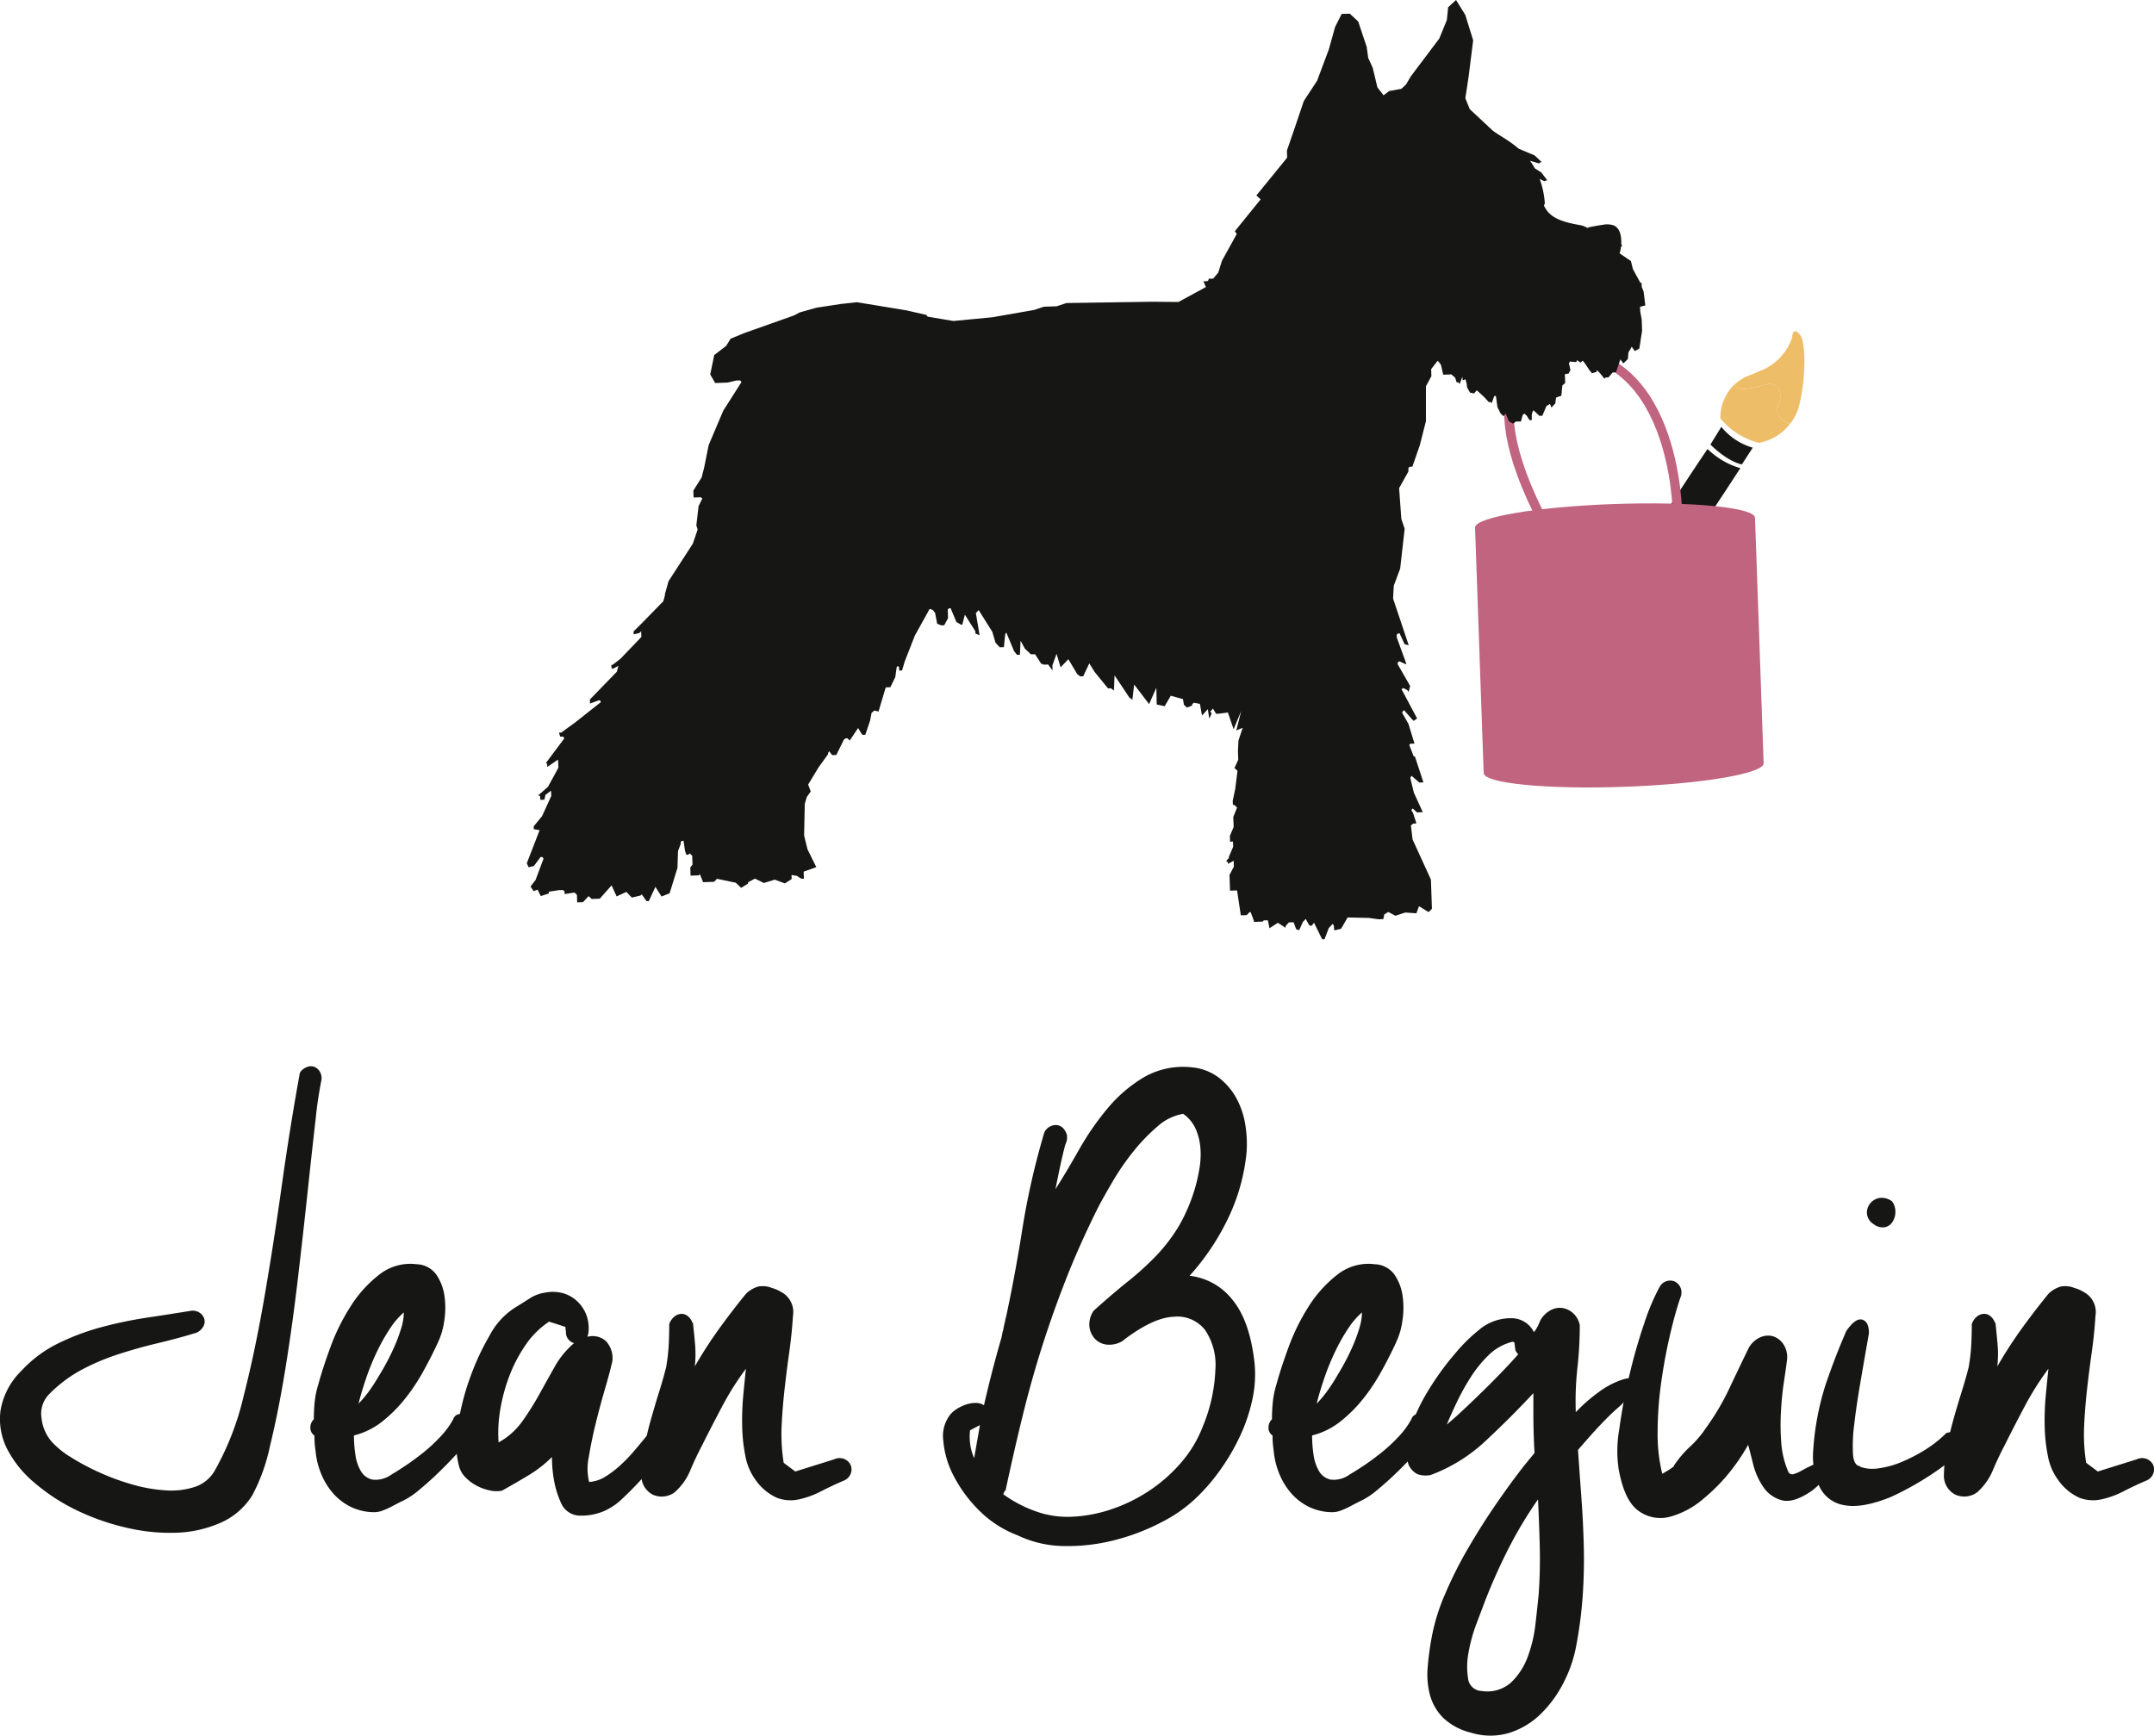 <svg xmlns="http://www.w3.org/2000/svg" width="332.144" height="267.663" viewBox="0 0 332.144 267.663">
  <g id="Logo" transform="translate(0)">
    <g id="Groupe_26" data-name="Groupe 26">
      <path id="Tracé_1" data-name="Tracé 1" d="M46.251,165.4a2.241,2.241,0,0,1,1.074-.85,1.61,1.61,0,0,1,1.118-.044,1.755,1.755,0,0,1,.851.715,1.97,1.97,0,0,1,.27,1.342,60.367,60.367,0,0,0-.9,6.09q-.538,4.657-1.21,10.969t-1.522,13.565q-.852,7.256-1.926,13.88t-2.372,11.911a28.422,28.422,0,0,1-2.731,7.61,10.872,10.872,0,0,1-4.926,4.253,18.412,18.412,0,0,1-6.849,1.523,29.344,29.344,0,0,1-7.746-.806,36.013,36.013,0,0,1-7.612-2.686,30.039,30.039,0,0,1-6.446-4.208,16.864,16.864,0,0,1-4.255-5.284,10.147,10.147,0,0,1-.983-5.911,11.193,11.193,0,0,1,3.268-6.132,19.152,19.152,0,0,1,5.6-4.166,36.8,36.8,0,0,1,6.671-2.507,63.717,63.717,0,0,1,7.074-1.477q3.58-.537,6.895-1.074a2,2,0,0,1,1.3.4,1.767,1.767,0,0,1,.626.942,1.525,1.525,0,0,1-.178,1.118,2.282,2.282,0,0,1-1.031.941q-2.955.9-5.954,1.61T18.4,208.788a35.218,35.218,0,0,0-5.685,2.374,20.761,20.761,0,0,0-5.06,3.76A4.257,4.257,0,0,0,6.4,218.638a6.56,6.56,0,0,0,1.522,3.627,13.031,13.031,0,0,0,2.954,2.418,35.721,35.721,0,0,0,4.433,2.371,36.154,36.154,0,0,0,5.149,1.883,23.5,23.5,0,0,0,5.149.893,11.658,11.658,0,0,0,4.433-.536,5.53,5.53,0,0,0,3.044-2.462,43.209,43.209,0,0,0,4.477-11.508q1.791-7.026,3.224-15.357t2.686-17.28q1.254-8.955,2.777-17.283" fill="#161615"/>
      <path id="Tracé_2" data-name="Tracé 2" d="M67.563,206.953q-1.074,2.328-2.373,4.656a29.478,29.478,0,0,1-2.867,4.253,21.679,21.679,0,0,1-3.446,3.4,11.541,11.541,0,0,1-4.3,2.1,20.37,20.37,0,0,0,.223,2.958,6.722,6.722,0,0,0,.851,2.55,2.733,2.733,0,0,0,1.791,1.3,4.186,4.186,0,0,0,2.954-.806q.629-.355,1.925-1.207t2.777-2.016a24.932,24.932,0,0,0,2.775-2.551,13.077,13.077,0,0,0,2.016-2.732,1.129,1.129,0,0,1,1.029-.806,1.675,1.675,0,0,1,1.209.538,2.7,2.7,0,0,1,.716,1.342,1.791,1.791,0,0,1-.359,1.524,12.274,12.274,0,0,1-1.924,2.6q-1.389,1.524-2.91,3t-3,2.688a11.542,11.542,0,0,1-2.283,1.567c-.12.058-.359.179-.717.357s-.761.389-1.209.628a11.708,11.708,0,0,1-1.388.627,3.671,3.671,0,0,1-1.252.269,8.284,8.284,0,0,1-3.582-.762,8.7,8.7,0,0,1-2.777-2.058,10.664,10.664,0,0,1-1.88-3,12.088,12.088,0,0,1-.9-3.582q-.091-.625-.134-1.207c-.032-.389-.044-.791-.044-1.211a1.4,1.4,0,0,1-.629-1.207,1.777,1.777,0,0,1,.537-1.3,26.84,26.84,0,0,1,.136-2.686,13.817,13.817,0,0,1,.581-2.776q.625-2.328,1.836-5.641a32.228,32.228,0,0,1,3.09-6.268,19.005,19.005,0,0,1,4.432-4.924,7.731,7.731,0,0,1,5.775-1.614,3.879,3.879,0,0,1,3.044,1.614,7.677,7.677,0,0,1,1.255,3.312,12.863,12.863,0,0,1-.045,3.85,11.236,11.236,0,0,1-.94,3.224m-5.284-4.567a11.69,11.69,0,0,0-2.149,2.507,28.92,28.92,0,0,0-2.014,3.581,37.73,37.73,0,0,0-1.657,4.076q-.719,2.1-1.165,3.9a17.292,17.292,0,0,0,1.523-1.793,29.105,29.105,0,0,0,1.791-2.775q.448-.716,1.075-1.881t1.208-2.508a24.567,24.567,0,0,0,.986-2.684,8.539,8.539,0,0,0,.4-2.419" fill="#161615"/>
      <path id="Tracé_3" data-name="Tracé 3" d="M90.755,205.25a3,3,0,0,1-.18.9,3.043,3.043,0,0,1,2.864.67,3.848,3.848,0,0,1,.986,3.089q-.359,1.614-1.119,4.21t-1.433,5.328q-.672,2.733-1.074,5.194a8.711,8.711,0,0,0,.044,3.894,5.387,5.387,0,0,0,2.552-.85,16.049,16.049,0,0,0,2.329-1.791,24.345,24.345,0,0,0,2.1-2.193q.985-1.164,1.791-2.149a2.162,2.162,0,0,1,1.434-.495,1.75,1.75,0,0,1,1.163.495,1.732,1.732,0,0,1,.492,1.163,2.135,2.135,0,0,1-.492,1.432q-.088.092-1.029,1.3T98.9,228.13q-1.344,1.476-2.865,2.911a9.525,9.525,0,0,1-2.866,1.968,8.827,8.827,0,0,1-3.626.717,3.2,3.2,0,0,1-3-1.88,14.929,14.929,0,0,1-1.119-3.582,20.619,20.619,0,0,1-.313-3.581,18.556,18.556,0,0,1-3.538,2.774q-1.926,1.165-4.163,2.419a4.642,4.642,0,0,1-1.925-.046,7.631,7.631,0,0,1-1.97-.716,6.9,6.9,0,0,1-1.7-1.252,3.868,3.868,0,0,1-1.028-1.746,13.791,13.791,0,0,1-.226-5.911,37.437,37.437,0,0,1,1.792-7.388,38.873,38.873,0,0,1,3.134-6.85,11.35,11.35,0,0,1,3.9-4.3q1.162-.717,2.283-1.432a5.925,5.925,0,0,1,2.373-.9,6.138,6.138,0,0,1,2.776.09,5.245,5.245,0,0,1,2.194,1.253,5.618,5.618,0,0,1,1.388,2.06,5.874,5.874,0,0,1,.359,2.506m-13.88,17.193a11.057,11.057,0,0,0,3.67-3.269,42.8,42.8,0,0,0,2.642-4.208q1.209-2.191,2.375-4.254a13.149,13.149,0,0,1,2.954-3.582,1.716,1.716,0,0,1-1.255-1.7l-.088-.807-2.508-.806a13.02,13.02,0,0,0-3.583,3.538,22.566,22.566,0,0,0-2.507,4.744,26.812,26.812,0,0,0-1.433,5.24,21.336,21.336,0,0,0-.267,5.1" fill="#161615"/>
      <path id="Tracé_4" data-name="Tracé 4" d="M106.872,204.176q.178,1.611.314,3.224a17.6,17.6,0,0,1-.046,3.312q1.7-2.952,3.628-5.64t4.253-5.552a4.528,4.528,0,0,1,1.88-1.119,3.768,3.768,0,0,1,2.149.223,5.52,5.52,0,0,1,1.433.627,3.488,3.488,0,0,1,1.791,3.673q-.182,2.863-.583,5.686t-.715,5.64q-.315,2.821-.449,5.641a28.021,28.021,0,0,0,.314,5.686l1.791,1.344,6-1.88A1.926,1.926,0,0,1,130.2,225a1.9,1.9,0,0,1,.94.85,1.787,1.787,0,0,1,.09,1.254,1.862,1.862,0,0,1-.986,1.164q-1.879.8-3.626,1.7a13.744,13.744,0,0,1-3.448,1.255,5.969,5.969,0,0,1-3.314-.225,8.011,8.011,0,0,1-3.313-2.73,9.021,9.021,0,0,1-1.611-3.762,25.818,25.818,0,0,1-.492-4.656,41.064,41.064,0,0,1,.178-4.744q.224-2.33.4-4.032a45.425,45.425,0,0,0-3.672,5.822q-1.611,3.045-3.134,6.089-.987,1.878-1.791,3.806a9.207,9.207,0,0,1-2.417,3.357,3.371,3.371,0,0,1-3.313.358,3.27,3.27,0,0,1-1.792-2.776,23.887,23.887,0,0,1,.4-4.208q.4-2.24,1.03-4.477t1.3-4.389q.673-2.148,1.121-3.94v-.088a26.524,26.524,0,0,0,.357-3.091q.088-1.563.089-3.357a2.55,2.55,0,0,1,.762-1.118,1.849,1.849,0,0,1,1.029-.448,1.5,1.5,0,0,1,1.031.314,2.264,2.264,0,0,1,.76,1.074h.09Z" fill="#161615"/>
      <path id="Tracé_5" data-name="Tracé 5" d="M164.538,175.432a2,2,0,0,1-.091.628,3.538,3.538,0,0,1-.179.446q-.449,1.7-.806,3.4t-.716,3.491q1.7-2.683,3.627-6.088a42.628,42.628,0,0,1,4.388-6.357,21.67,21.67,0,0,1,5.64-4.837,12.143,12.143,0,0,1,7.386-1.522,8.122,8.122,0,0,1,4.121,1.567,10.025,10.025,0,0,1,2.732,3.178,12.8,12.8,0,0,1,1.387,4.12,18.2,18.2,0,0,1,.179,4.387,30.2,30.2,0,0,1-2.6,9.537,37.241,37.241,0,0,1-6.175,9.357,9.781,9.781,0,0,1,6.626,3.717q2.687,3.27,3.4,9.8a18.157,18.157,0,0,1-.363,5.641,26.346,26.346,0,0,1-1.879,5.554,32.911,32.911,0,0,1-3,5.147,29.569,29.569,0,0,1-3.717,4.343,22.185,22.185,0,0,1-5.237,3.718,33.468,33.468,0,0,1-7.119,2.774,29.122,29.122,0,0,1-7.88.985,17.008,17.008,0,0,1-7.343-1.656,16.726,16.726,0,0,1-6-3.895,21.141,21.141,0,0,1-3.894-5.327,14.211,14.211,0,0,1-1.569-5.373,5.35,5.35,0,0,1,1.077-4.032,4.088,4.088,0,0,1,.984-.85,6.668,6.668,0,0,1,1.389-.67,4.562,4.562,0,0,1,1.521-.27,2.311,2.311,0,0,1,1.3.358q1.251-5.46,2.687-10.386.177-.8.312-1.566c.091-.508.193-1.031.313-1.569q.088-.267,0,.091c-.059.239-.12.522-.178.85s-.121.628-.18.895-.059.313,0,.135q1.7-7.609,2.912-15.312a116.548,116.548,0,0,1,3.446-15.223,1.985,1.985,0,0,1,1.925-1.12c.746.09,1.269.614,1.569,1.566Zm-14.955,45.132a8.334,8.334,0,0,0,.627,4.3l.895-5.1Zm5.373,9.312-.27.538a19.311,19.311,0,0,0,5.014,2.64,14.4,14.4,0,0,0,5.284.852,21.809,21.809,0,0,0,6.4-1.165,24.8,24.8,0,0,0,5.91-2.911,23.974,23.974,0,0,0,4.881-4.342,18.706,18.706,0,0,0,3.312-5.552,25.277,25.277,0,0,0,1.926-8.774,9.6,9.6,0,0,0-1.612-6.089,5.419,5.419,0,0,0-4.836-2.015q-3.178.134-7.745,3.626l-.089.089a3.931,3.931,0,0,1-2.418.583,2.943,2.943,0,0,1-1.879-.9,3.242,3.242,0,0,1-.851-1.924,3.655,3.655,0,0,1,.671-2.418q2.775-2.5,5.238-4.477a44.9,44.9,0,0,0,4.432-4.031A25.661,25.661,0,0,0,181.819,189a26.583,26.583,0,0,0,2.6-6.311,26.066,26.066,0,0,0,.583-2.821,12.41,12.41,0,0,0,.09-2.957,9.134,9.134,0,0,0-.717-2.819,5.683,5.683,0,0,0-1.927-2.329,7.87,7.87,0,0,0-3.938,1.924,27.845,27.845,0,0,0-3.761,3.9,38.43,38.43,0,0,0-3.179,4.612q-1.389,2.375-2.193,3.9-2.868,5.734-4.926,10.97t-3.717,10.431q-1.656,5.2-3,10.655t-2.687,11.732Z" fill="#161615"/>
      <path id="Tracé_6" data-name="Tracé 6" d="M215.306,206.953q-1.074,2.328-2.372,4.656a29.387,29.387,0,0,1-2.865,4.253,21.679,21.679,0,0,1-3.446,3.4,11.572,11.572,0,0,1-4.3,2.1,20.229,20.229,0,0,0,.223,2.958,6.757,6.757,0,0,0,.851,2.55,2.735,2.735,0,0,0,1.792,1.3,4.182,4.182,0,0,0,2.953-.806q.627-.355,1.927-1.207t2.776-2.016a24.932,24.932,0,0,0,2.775-2.551,13.069,13.069,0,0,0,2.015-2.732,1.129,1.129,0,0,1,1.031-.806,1.676,1.676,0,0,1,1.207.538,2.674,2.674,0,0,1,.718,1.342,1.794,1.794,0,0,1-.359,1.524,12.428,12.428,0,0,1-1.925,2.6q-1.388,1.524-2.912,3t-3,2.688a11.454,11.454,0,0,1-2.285,1.567c-.12.058-.359.179-.714.357s-.761.389-1.212.628a11.565,11.565,0,0,1-1.388.627,3.662,3.662,0,0,1-1.252.269,8.285,8.285,0,0,1-3.581-.762,8.687,8.687,0,0,1-2.777-2.058,10.662,10.662,0,0,1-1.879-3,12.057,12.057,0,0,1-.9-3.582c-.06-.417-.1-.819-.136-1.207s-.044-.791-.044-1.211a1.4,1.4,0,0,1-.627-1.207,1.779,1.779,0,0,1,.535-1.3,26.255,26.255,0,0,1,.136-2.686,13.952,13.952,0,0,1,.58-2.776q.627-2.328,1.839-5.641a32.159,32.159,0,0,1,3.087-6.268,19.066,19.066,0,0,1,4.434-4.924,7.732,7.732,0,0,1,5.775-1.614,3.886,3.886,0,0,1,3.045,1.614,7.65,7.65,0,0,1,1.253,3.312,12.764,12.764,0,0,1-.044,3.85,11.2,11.2,0,0,1-.942,3.224m-5.281-4.567a11.717,11.717,0,0,0-2.148,2.507,28.414,28.414,0,0,0-2.015,3.581,37.534,37.534,0,0,0-1.658,4.076q-.72,2.1-1.164,3.9a17.053,17.053,0,0,0,1.521-1.793,28.912,28.912,0,0,0,1.791-2.775q.448-.716,1.074-1.881t1.212-2.508a24.54,24.54,0,0,0,.983-2.684,8.548,8.548,0,0,0,.4-2.419" fill="#161615"/>
      <path id="Tracé_7" data-name="Tracé 7" d="M228.29,204.893a7.535,7.535,0,0,1,4.612-1.611,3.858,3.858,0,0,1,3.627,2.149,5.1,5.1,0,0,0,.581-.9c.147-.3.283-.6.4-.9a3.969,3.969,0,0,1,1.564-1.567,2.964,2.964,0,0,1,1.839-.359,3.2,3.2,0,0,1,1.656.8,3.416,3.416,0,0,1,1.031,1.838,59.094,59.094,0,0,1-.359,6.536,47.11,47.11,0,0,0-.267,6.536v.357l.8-.8a25.192,25.192,0,0,1,2.732-2.283,12.875,12.875,0,0,1,3.625-1.926q1.7-.538,1.791.135a3.824,3.824,0,0,1-.627,2.014,6.856,6.856,0,0,1-1.569,1.971c-.624.536-1.238,1.1-1.833,1.7q-1.256,1.254-2.375,2.508t-2.193,2.506q.267,3.851.538,7.566t.357,7.433q.09,3.716-.179,7.611a65.578,65.578,0,0,1-1.072,8.015,20.454,20.454,0,0,1-1.927,5.372,18.213,18.213,0,0,1-3.448,4.7,12.2,12.2,0,0,1-4.79,2.909,10.1,10.1,0,0,1-5.956,0,9.514,9.514,0,0,1-4.341-2.326A8.021,8.021,0,0,1,220.5,261.4a12.441,12.441,0,0,1-.355-4.254,44.8,44.8,0,0,1,.628-4.7,30.578,30.578,0,0,1,2.058-6.626,63.147,63.147,0,0,1,3.582-7.119q2.061-3.538,4.344-6.85t4.254-5.822l1.61-1.968q-.09-1.521-.133-3.134c-.033-1.075-.044-2.149-.044-3.224v-2.866q-3.408,3.674-7.3,7.3a25.151,25.151,0,0,1-8.55,5.327,3.867,3.867,0,0,1-2.017-.133,3.035,3.035,0,0,1-1.385-1.478,7.945,7.945,0,0,1,.177-5.238,28.581,28.581,0,0,1,2.866-6.178,42.5,42.5,0,0,1,4.121-5.686,25.529,25.529,0,0,1,3.937-3.851M223.1,219.669c.655-.539,1.434-1.224,2.329-2.061s1.837-1.731,2.82-2.686,1.985-1.956,3-3,1.97-2.074,2.867-3.091a1.643,1.643,0,0,1-.446-.627c-.062-.476-.106-.834-.136-1.075s-.283-.266-.761-.088a7.92,7.92,0,0,0-3.268,1.971,18.463,18.463,0,0,0-2.688,3.313,35.043,35.043,0,0,0-2.15,3.85q-.939,1.97-1.566,3.493m14.15,26.324q.269-3.761.179-7.431t-.269-7.343a63.787,63.787,0,0,0-4.792,8.06,87.222,87.222,0,0,0-3.715,8.506q-.269.714-1.032,2.73a23.984,23.984,0,0,0-1.161,4.254,11.518,11.518,0,0,0-.091,4.029,2.172,2.172,0,0,0,2.1,1.971,5.525,5.525,0,0,0,4.523-1.3,10.433,10.433,0,0,0,2.551-3.895,20.726,20.726,0,0,0,1.208-5.014q.313-2.687.494-4.567" fill="#161615"/>
      <path id="Tracé_8" data-name="Tracé 8" d="M255.87,198.535a1.865,1.865,0,0,1,1.166-.985,1.767,1.767,0,0,1,1.251.091,1.88,1.88,0,0,1,.853.938,1.944,1.944,0,0,1-.046,1.57q-.9,2.684-1.7,6.222t-1.3,7.254a55.73,55.73,0,0,0-.49,7.3,25.425,25.425,0,0,0,.717,6.358c.295-.18.594-.358.893-.539a8.314,8.314,0,0,0,.895-.625v-.091a16.023,16.023,0,0,1,2.509-2.954,16.039,16.039,0,0,0,2.5-2.954,37.9,37.9,0,0,0,3.539-6q1.477-3.132,3-6.27a3.874,3.874,0,0,1,1.745-1.61,2.869,2.869,0,0,1,1.971-.18,3,3,0,0,1,1.61,1.21,3.608,3.608,0,0,1,.584,2.371c-.122.957-.285,2.137-.5,3.538s-.357,2.9-.446,4.478a36.323,36.323,0,0,0,.045,4.789,13.622,13.622,0,0,0,1.074,4.479.653.653,0,0,0,.806.4,5.346,5.346,0,0,0,1.253-.536c.478-.27.971-.523,1.479-.763a1.755,1.755,0,0,1,1.3-.178,1.834,1.834,0,0,1,.807,1.075,1.733,1.733,0,0,1-.179,1.074,3.584,3.584,0,0,1-.807,1.03c-.357.327-.684.613-.985.85q-2.864,1.969-4.657,1.477a4.971,4.971,0,0,1-2.864-2.059,10.833,10.833,0,0,1-1.57-3.536q-.49-1.969-.761-2.956a30.255,30.255,0,0,1-2.148,3.314,27.789,27.789,0,0,1-4.655,4.925,13.252,13.252,0,0,1-5.285,2.865,5.71,5.71,0,0,1-4.79-.9q-2.194-1.524-3.089-6.448a19.246,19.246,0,0,1,.091-6.132q.535-3.985,1.523-8.193t2.282-8.016a34.64,34.64,0,0,1,2.373-5.686" fill="#161615"/>
      <path id="Tracé_9" data-name="Tracé 9" d="M284.7,205.25q1.428-2.057,2.461-1.745t1.028,2.1q-.714,4.032-1.339,7.7t-.942,6.448a24.831,24.831,0,0,0-.178,4.522c.09,1.164.461,1.777,1.12,1.836v.088a5.816,5.816,0,0,0,2.864.225,14.051,14.051,0,0,0,3.537-.985,24.9,24.9,0,0,0,3.627-1.88,18.021,18.021,0,0,0,3.222-2.554,2.425,2.425,0,0,1,1.434-.089,1.908,1.908,0,0,1,.985.627,1.746,1.746,0,0,1,.357,1.119,1.976,1.976,0,0,1-.536,1.3,46.142,46.142,0,0,1-10.791,6.895q-4.43,1.791-7.164,1.254a5.084,5.084,0,0,1-3.85-2.912,11.219,11.219,0,0,1-.941-5.506,41.912,41.912,0,0,1,1.882-10.073q1.434-4.252,3.224-8.374m7.072-19.968a2.76,2.76,0,0,1,.494,1.7,2.794,2.794,0,0,1-.494,1.522,1.815,1.815,0,0,1-1.207.761,2.231,2.231,0,0,1-1.658-.492,2.14,2.14,0,0,1-1.027-1.613,2.231,2.231,0,0,1,.491-1.566,2.375,2.375,0,0,1,1.432-.852,2.644,2.644,0,0,1,1.969.538" fill="#161615"/>
      <path id="Tracé_10" data-name="Tracé 10" d="M307.718,204.176c.117,1.074.223,2.15.311,3.224a17.516,17.516,0,0,1-.044,3.312q1.7-2.952,3.627-5.64t4.252-5.552a4.536,4.536,0,0,1,1.883-1.119,3.769,3.769,0,0,1,2.149.223,5.527,5.527,0,0,1,1.432.627,3.487,3.487,0,0,1,1.789,3.673q-.179,2.863-.581,5.686t-.716,5.64q-.314,2.821-.448,5.641a28.16,28.16,0,0,0,.311,5.686l1.795,1.344,6-1.88a1.924,1.924,0,0,1,1.567-.045,1.9,1.9,0,0,1,.942.85,1.792,1.792,0,0,1,.088,1.254,1.87,1.87,0,0,1-.985,1.164q-1.88.8-3.626,1.7a13.73,13.73,0,0,1-3.448,1.255,5.967,5.967,0,0,1-3.314-.225,8,8,0,0,1-3.313-2.73,9.008,9.008,0,0,1-1.611-3.762,25.908,25.908,0,0,1-.494-4.656,41.74,41.74,0,0,1,.18-4.744q.223-2.33.4-4.032a45.639,45.639,0,0,0-3.671,5.822q-1.611,3.045-3.134,6.089-.984,1.878-1.79,3.806a9.243,9.243,0,0,1-2.417,3.357,3.372,3.372,0,0,1-3.314.358,3.273,3.273,0,0,1-1.791-2.776,24.073,24.073,0,0,1,.4-4.208q.405-2.24,1.03-4.477t1.3-4.389q.672-2.148,1.12-3.94v-.088a26.306,26.306,0,0,0,.358-3.091q.09-1.563.092-3.357a2.546,2.546,0,0,1,.759-1.118,1.849,1.849,0,0,1,1.03-.448,1.5,1.5,0,0,1,1.031.314,2.263,2.263,0,0,1,.759,1.074h.092Z" fill="#161615"/>
      <path id="Tracé_11" data-name="Tracé 11" d="M263.3,69.235s-21.52,31.62-20.171,36.175c0,0,1.239,3.671,25.228-33.215a11.994,11.994,0,0,1-5.057-2.96" fill="#161615"/>
      <path id="Tracé_12" data-name="Tracé 12" d="M263.745,68.551s2.458,2.543,4.85,3.071l1.675-2.585a9.73,9.73,0,0,1-4.842-3.213Z" fill="#161615"/>
      <path id="Tracé_13" data-name="Tracé 13" d="M272.907,59.189c.761.033,2.244.656,1.341,3.13s1.8,3.006,1.8,3.006A7.9,7.9,0,0,1,271.23,68.3a11.415,11.415,0,0,1-5.952-3.776,7.084,7.084,0,0,1,2.231-5.279c.44,1.709,4.641-.092,5.4-.06" fill="#eebd68"/>
      <path id="Tracé_14" data-name="Tracé 14" d="M276.047,65.325s-2.7-.531-1.8-3.006-.581-3.1-1.342-3.13-4.957,1.769-5.4.06a7.293,7.293,0,0,1,1.989-1.265,14.226,14.226,0,0,0,1.638-.687,8.324,8.324,0,0,0,5.084-4.89v0c.055-.152.1-.307.148-.473,0,0,.032-1.287.825-.706a3.842,3.842,0,0,1,.481.546c.828,1.572.733,6.723-.173,10.475a.848.848,0,0,0-.023.093c-.013.046-.023.086-.036.128-.033.137-.07.266-.108.394,0,.018-.008.037-.012.055-.019.06-.037.119-.055.175a7.386,7.386,0,0,1-1.219,2.235" fill="#eebd68"/>
      <path id="Tracé_15" data-name="Tracé 15" d="M248.934,77.724c-11.918.419-21.542,2.049-21.483,3.639l1.33,37.852c.055,1.591,9.765,2.539,21.685,2.117S272,119.289,271.951,117.7l-1.33-37.858c-.057-1.588-9.765-2.534-21.687-2.117" fill="#c06480" fill-rule="evenodd"/>
      <path id="Tracé_16" data-name="Tracé 16" d="M258.651,79.16s-.131-26.7-20.031-24.948c0,0-12.4,2.521-1.41,24.778" fill="none" stroke="#c06480" stroke-miterlimit="22.926" stroke-width="1.451"/>
      <path id="Tracé_17" data-name="Tracé 17" d="M252.922,48.026l-.026-.719.808-.212-.262-2.144-.29-.711-.021-.628-.182.01L251.793,41.5l-.309-1.247-1.757-1.191a3.62,3.62,0,0,0,.15-.472c.032-.16.058-.343.081-.532l.006,0,.175-.188-.147-.229c.057-1.116-.147-2.436-1.134-2.873a3.214,3.214,0,0,0-1.7-.1c-.789.1-2.168.384-2.168.384l-.214.1a3.335,3.335,0,0,0-1.274-.461c-3.86-.667-4.743-1.666-5.428-2.972l.138-.364a14.119,14.119,0,0,0-.791-3.763l.722.356.288-.14.177.025-.923-1.219-1.019-.655a11.328,11.328,0,0,0-.743-1.171l1.383.408.262-.188.179,0-1.119-1.045-2.447-1.031c-1.523-1.32-3.105-2.085-4.012-2.8l-2.23-2.08-1.3-1.215-.688-1.686.509-3.341.7-5.6-1.219-3.918L224.519,0,223.3,1.122l-.2,1.98-1.162,2.837-4.381,5.82-.765,1.288-.7.65-1.873.339-.88.66-.943-1.228-.732-3.033-.685-1.5-.237-1.7-1.306-3.918-1.3-1.209-1.256.041-1.012,2.017-.961,3.445-1.81,4.835-2.052,3.135-1.385,4.1-1.22,3.542.036,1.086-4.742,5.834.653.605-3.967,4.9.287.435-2.285,4.133-.567,1.819-.774.926-.722.028.007.183-.177.183-.624.023.391.884-4.243,2.306-4.046-.037-13.212.2-1.515.5-1.98.068-1.505.5-6.438,1.127-6.008.574-3.983-.674-.187-.262-3.084-.705-7.6-1.251-2.415.256-3.849.587-2.586.729-.884.471-7.639,2.705-2.126.875-.679,1.109-1.842,1.411-.619,2.993.766,1.32,1.9-.065,1.333-.316.628-.023.188.266-2.809,4.413-2.245,5.3-.692,3.441-.39,1.54-1.278,2.025.037,1.073,1.076-.037.275.179-.586,1.186-.344,2.979.2.624-.733,2.181-3.757,5.8-.555,2,0,.183-.243.9L99,96.075l-1.31,1.3.018.453.889-.215.266-.28.032.894-3.212,3.354-1.228.949-.184.009.018.444.189.17.884-.481-.243.907-4.161,4.29.023.622,1.328-.49.184-.009.184.261-3.937,3.116-2.195,1.6-.358.014.2.618.449-.013.188.265-2.488,3.328-.349.458.184.179.018.444,1.668-1.132.046,1.256-1.6,2.932-1.485,1.311.275.17.023.541.628-.023.156-.729.609-.467.266-.189.027.811-1.42,3.113-1.288,1.571.014.441.9.145-1.98,5.115.294.615.8-.2,1.036-1.385.265-.008.188.256-1.228,3.286-.779,1.013.472.706.623-.212.486.981,1.247-.4-.01-.275,1.521-.233.624-.023.28.174.013.445,1.522-.23.376.348.04,1.165.894-.032.87-.931.468.44,1.256-.045,1.815-2.054.779,1.7,1.507-.692.839.875,1.338-.316.175-.192.76,1.058.352-.014,1.005-2.19.952,1.489,1.242-.494,1.211-3.91.086-2.607.417-1.1-.013-.271.174-.187.275-.01.224,1.521.206.624.266-.01.266-.192.371.348.051,1.353-.344.462.041,1.251,1.261-.041.173-.183.5,1.237,1.7-.06.44-.463,2.9.61.833.788,1.064-.664-.009-.188,1.063-.577,1.37.678,1.691-.514,1.554.578,1.049-.669-.023-.632.9.155.188.17.463.257.362-.014-.041-1.077,1.952-.7-1.357-2.74-.522-2.135.1-4.867.32-1.086.6-.834-.4-1.068,1.614-2.662,1.461-2.026,0-.183.164-.271.473.6.632-.023,1.173-2.378.261-.188.271-.009.371.343,1.283-1.928.477.792.188.266.449-.019.738-2.185.224-1.179.435-.375.637.165L136.579,106l.719-.027.751-1.554.221-1.539.174-.183.187.173.019.541.449-.018.4-1.366,1.568-4.01,2.287-4.124.458.156.371.444.33,1.7.637.242.449-.013.591-1.1-.05-1.347.266-.188.179,0,.889,2.127.733.425.174-.013.4-1.54,1.614,2.553.013.358.641.252-.572-3.4.435-.467,2.1,3.345.5,1.691.655.7.635-.023.2-1.985.167-.279,1.18,2.841.47.614.451-.018.1-2.168.673,1.242.932.866.631-.023.933,1.453.46.16.625-.027.676.925-.022-.8.639-1.767.628,2.078,1.191-1.255,1.375,2.309.467.348.45-.018.939-1.994.818,1.32,2.072,2.539.442-.018.464.348.1-2.341,2.28,3.422.465.349.28-2.351,2.3,3.015,1.118-2.524.057,2.582,1.226.268.946-1.618,1.879.527.145.871.462.43.8-.3-.005-.174.258-.28.952.18.32,1.8.9-.976.219,1.462.34-.733-.007-.174-.188-.179.43-.468.481.8.453-.018,1.365-.182.881,2.583,1.174-2.818-.76,3.011s1.063-.477.989-.368-.659,1.944-.659,1.944l-.076,1.576.05,1.352-.586,1.279.467.43-.35,2.805-.386,1.81.022.628.18,0,.465.43-.582,1.462.059,1.53-.581,1.366.027.9.453-.014.026.806-.661,1.549v.179l-.429.464.277.173.007.271.884-.482.03.9-.677,1.289.086,2.419,1.081-.036.582,3.839.9-.027.439-.458.179-.005.49,1.329.007.179,1.35-.05.17-.184.632-.018.222,1.063.006.179,1.313-.852.921.591.19.178.164-.366.43-.463.722-.027.4,1.072.455.16.585-1.283.43-.463.482.88.187.17.271-.005.341-.459,1.258,2.562.363-.014.658-1.726.609-.656.187.353.022.627.274-.013.8-.2,1.017-1.741,3.243.068,1.532.212.724-.029.149-.723.619-.376,1.1.586,1.511-.5,1.715.119.411-1.09,1.378.848h.178l.434-.472-.157-4.487-2.831-6.2-.252-2.149.352-.284.45-.014,0-.183-.5-1.508-.195-.262-.005-.183.175-.187.649.609.9-.037-1.37-3.006-.525-2.145-.007-.178.173-.275,1.2,1.04.63-.023-1.311-4-.179,0-.693-1.774.177-.192.63-.018-.924-3.025-.954-1.678,0-.178.258-.28,1.311,1.486.186.169.525-.371-2.4-4.509.264-.189.636.335.19.266.242-.908-1.92-3.345-.01-.275.267-.187.909.416.179,0-1.488-4.084-.021-.453.274-.188.175-.009.779,1.682.632.16-2.41-7.2.109-1.984.984-2.64.692-6.141-.512-1.512-.343-4.752,1.439-2.575-.016-.45.168-.275.451-.009,1.143-3.281.95-3.73,0-5.389.842-1.558-.037-1.082.858-1.108.175-.184.471.609.356,1.536.9-.028.325-.032.611.513.237.733.265-.009.193.266.419-1.113.059.549.421-.183.189.692.069.6.451.783.628.123.243-.3.175-.183,1.122,1.031.722.788.267-.012.184.177L230.4,61.1l.265-.062.241,1.758.481.955.462.436.331-.436.147.413.345.806.608.357.5-.32h.745l.253-.958.265-.28.361.321.446.7.354-.009-.011-.836.1-.391.168-.285.52.486.4.371.445-.013.629-1.5.54-.323.243.553.6-.651.044-.505.074-.38.8-.288.158-1.586.437-.376L241.3,57.7l.589-.1.271-.536-.234-1.04.169-.276.527.055.44.037.11-.3.536.376.343-.294.331.4.733,1.1.373.437.713-.206.021-.28.466.436.711.9.172-.191.453-.018.642-.756.518-.027.673-1.994.47.615.687-.67.094-1.04.313-.5.184-.367.476.674.7-.38.43-2.76-.062-1.713Z" fill="#161615" fill-rule="evenodd"/>
    </g>
  </g>
</svg>
